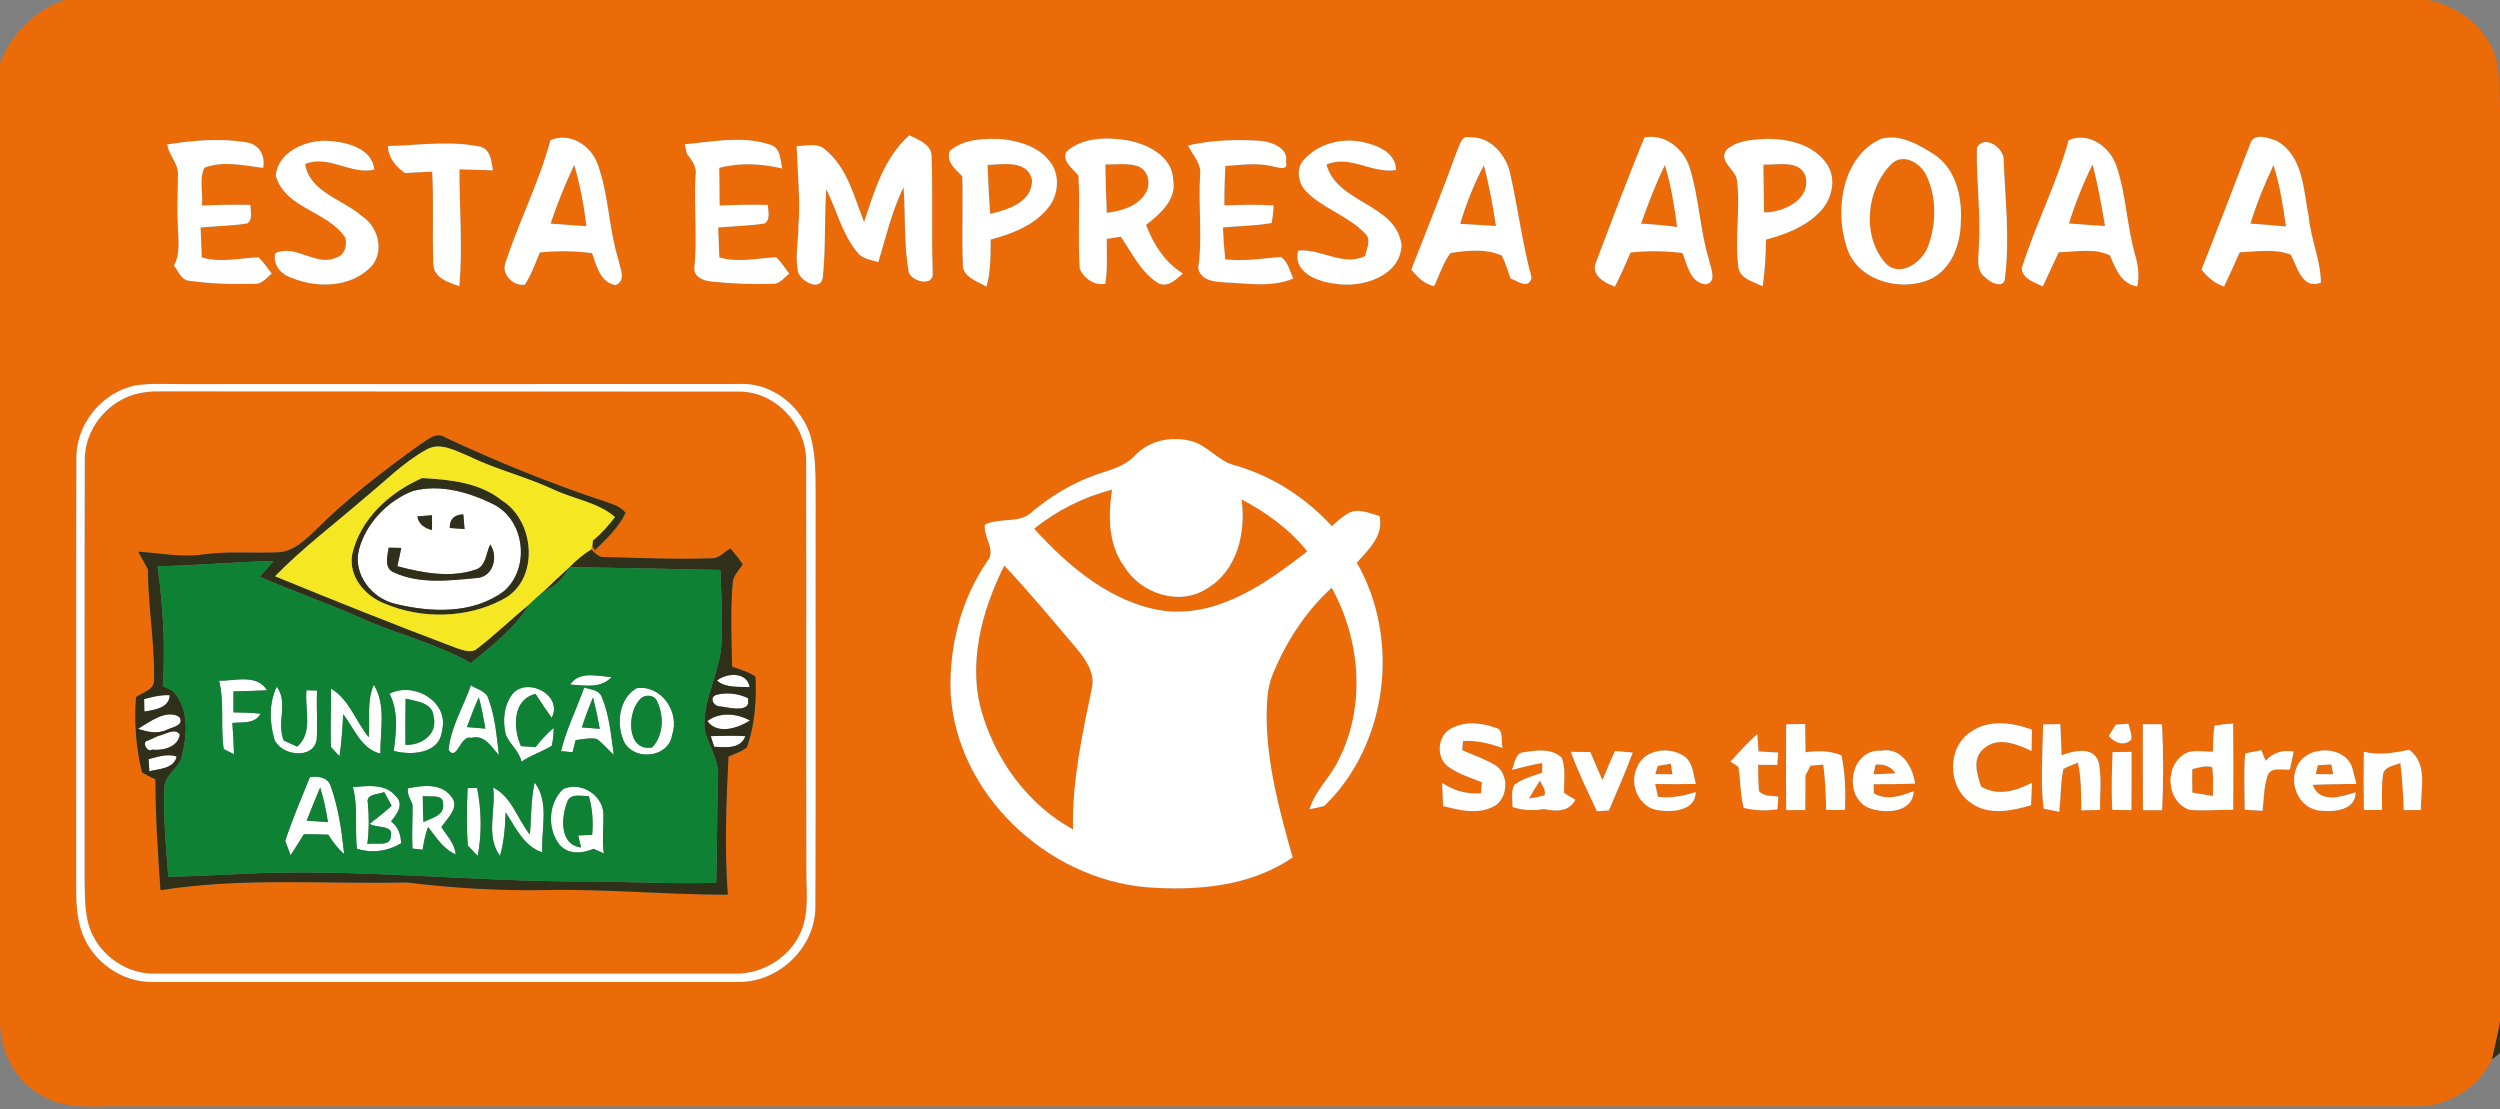 <?xml version="1.0" encoding="UTF-8" ?>
<!DOCTYPE svg PUBLIC "-//W3C//DTD SVG 1.1//EN" "http://www.w3.org/Graphics/SVG/1.1/DTD/svg11.dtd">
<svg width="541pt" height="240pt" viewBox="0 0 541 240" version="1.1" xmlns="http://www.w3.org/2000/svg">
<rect x="0" y="0" width="541" height="240" fill="#808080" stroke="none"/>
<g id="#eb6b09ff">
<path fill="#eb6b09" opacity="1.00" d=" M 12.19 0.00 L 525.71 0.00 C 531.28 1.32 536.56 4.78 539.09 10.03 C 541.30 14.14 540.63 18.93 541.00 23.41 L 541.00 220.96 C 540.61 223.77 539.82 226.49 539.27 229.26 C 536.26 235.35 529.84 239.52 522.99 239.40 C 357.34 239.39 191.68 239.39 26.03 239.39 C 20.18 239.32 13.80 240.23 8.63 236.83 C 2.91 233.61 -0.11 227.01 0.00 220.60 L 0.00 12.21 L 0.01 13.64 C 2.47 7.29 7.50 2.25 13.96 0.01 L 12.19 0.00 M 36.20 31.26 C 36.48 33.68 38.77 35.44 38.50 37.98 C 38.51 41.31 38.27 44.64 38.46 47.97 C 38.46 51.16 39.22 54.53 37.65 57.49 C 38.65 58.75 39.27 60.74 41.15 60.78 C 45.72 61.43 50.38 61.54 54.99 61.41 C 56.65 61.60 57.65 60.08 58.80 59.20 C 57.89 57.99 57.02 56.75 55.97 55.67 C 51.87 55.86 47.72 56.90 43.67 55.71 C 43.58 53.55 43.49 51.39 43.41 49.23 C 46.77 48.92 50.17 48.89 53.51 48.35 C 54.83 47.37 54.17 45.71 54.20 44.34 C 50.70 44.27 47.20 44.31 43.70 44.47 C 43.98 41.81 43.03 38.64 44.26 36.29 C 48.29 34.74 52.79 35.82 56.95 36.33 C 57.48 33.64 56.04 31.12 53.21 30.79 C 47.62 29.86 41.78 30.36 36.20 31.26 M 119.12 30.33 C 116.63 39.54 112.21 48.11 109.28 57.17 C 108.63 59.56 111.22 62.02 113.58 61.59 C 114.98 59.44 115.84 57.00 116.82 54.64 C 120.58 54.25 124.37 54.29 128.13 54.78 C 129.07 57.50 129.85 61.02 133.16 61.71 C 135.66 60.72 134.13 58.03 133.81 56.17 C 131.74 49.46 131.74 42.28 129.38 35.66 C 128.00 31.54 123.40 28.52 119.12 30.33 M 186.99 48.05 C 184.82 42.55 183.35 36.23 178.54 32.35 C 176.86 30.79 174.42 31.63 172.39 31.58 C 172.58 37.41 173.23 43.23 172.78 49.06 C 172.76 52.36 171.98 55.72 172.73 58.98 C 173.45 60.95 177.60 63.17 178.06 60.02 C 178.72 53.69 178.37 47.29 178.81 40.93 C 181.03 45.45 182.23 50.56 185.45 54.53 C 186.54 56.00 188.44 56.24 190.08 56.71 C 191.73 51.26 193.00 45.65 195.53 40.52 C 195.98 46.66 195.55 52.90 196.67 58.97 C 197.40 60.97 202.06 62.12 201.84 59.06 C 201.55 50.71 201.87 42.35 201.61 34.01 C 201.70 31.26 198.77 30.29 196.78 29.27 C 191.34 34.09 189.18 41.38 186.99 48.05 M 205.55 32.65 C 204.61 35.05 206.81 36.63 208.24 38.16 C 208.43 44.47 208.12 50.79 208.36 57.10 C 208.18 59.98 211.54 60.85 213.47 62.04 C 214.43 58.72 214.35 55.25 214.38 51.83 C 219.00 50.62 223.82 48.78 226.87 44.91 C 229.12 42.13 229.47 37.70 227.13 34.88 C 224.73 31.78 220.70 30.56 216.96 30.12 C 213.07 29.92 208.68 29.99 205.55 32.65 M 230.74 32.86 C 229.77 35.07 232.30 36.50 233.39 38.06 C 233.72 44.72 233.23 51.40 233.64 58.06 C 234.42 60.19 236.86 61.90 239.20 61.39 C 239.70 58.18 239.47 54.92 239.50 51.69 C 240.51 51.54 241.53 51.38 242.54 51.23 C 245.01 54.79 246.94 59.09 250.81 61.37 C 252.99 62.20 254.49 60.41 255.99 59.18 C 252.08 56.80 249.59 52.87 248.01 48.67 C 251.03 46.30 254.65 43.27 253.88 38.94 C 253.73 33.83 248.36 31.19 243.97 30.36 C 239.56 29.66 234.21 29.65 230.74 32.86 M 257.07 31.48 C 258.10 33.55 260.04 35.42 259.71 37.92 C 259.25 44.60 260.28 51.32 259.29 57.96 C 259.71 60.68 262.80 60.99 265.00 61.11 C 269.96 61.31 275.15 62.27 279.88 60.27 C 279.07 58.68 278.78 56.61 277.14 55.59 C 273.15 55.96 269.16 56.59 265.14 56.11 C 264.91 53.81 264.73 51.51 264.64 49.21 C 268.15 48.91 271.70 48.88 275.18 48.27 C 275.43 47.01 275.53 45.73 275.66 44.45 C 272.09 44.24 268.52 44.30 264.95 44.45 C 264.94 41.61 265.03 38.76 265.16 35.92 C 268.69 35.69 272.32 35.12 275.80 36.10 C 276.63 36.25 278.91 36.94 278.28 35.10 C 278.90 32.16 275.46 30.82 273.12 30.50 C 267.78 30.13 262.31 30.28 257.07 31.48 M 315.34 32.56 C 312.19 41.21 308.76 49.76 305.41 58.33 C 306.70 59.98 308.23 61.47 310.34 61.93 C 311.51 59.54 312.27 56.90 313.90 54.76 C 317.54 54.19 321.56 53.77 325.00 55.31 C 325.79 56.89 326.28 58.60 326.87 60.26 C 328.39 60.82 330.85 62.76 331.44 60.06 C 329.45 52.78 328.52 45.28 326.89 37.93 C 326.10 33.68 322.59 29.46 317.95 29.70 C 316.22 29.29 315.88 31.46 315.34 32.56 M 345.43 56.58 C 344.09 59.44 347.20 61.27 349.48 62.02 C 350.69 59.60 351.80 57.14 352.86 54.65 C 356.60 54.24 360.36 54.29 364.09 54.75 C 365.10 57.31 365.77 61.23 369.14 61.53 C 371.70 61.03 370.12 57.84 369.82 56.19 C 367.82 49.65 367.69 42.70 365.61 36.18 C 364.30 32.14 360.26 28.89 355.85 29.74 C 352.25 38.62 348.82 47.61 345.43 56.58 M 373.55 32.49 C 371.95 35.02 375.45 36.59 375.85 38.85 C 376.71 45.20 375.30 51.64 376.21 57.98 C 376.69 60.43 379.54 60.99 381.43 61.96 C 381.96 58.61 382.09 55.22 382.18 51.85 C 386.45 50.70 390.81 49.05 393.92 45.75 C 396.43 43.10 397.51 38.74 395.36 35.54 C 392.51 31.25 386.89 29.95 382.03 30.05 C 379.13 30.22 375.76 30.39 373.55 32.49 M 407.08 30.03 C 398.70 33.84 397.02 45.14 399.52 53.15 C 401.53 60.58 410.95 63.27 417.50 60.51 C 422.27 58.43 424.27 52.91 424.32 48.03 C 424.65 42.70 423.30 36.58 418.58 33.44 C 415.22 31.32 411.19 28.92 407.08 30.03 M 447.67 30.33 C 445.01 39.82 440.46 48.66 437.50 58.05 C 437.70 60.43 440.29 61.09 442.06 61.98 C 443.20 59.52 444.34 57.05 445.51 54.59 C 449.14 54.54 453.23 53.59 456.59 55.28 C 457.84 58.16 458.94 61.39 462.52 62.00 C 463.01 59.61 462.68 57.21 461.97 54.91 C 460.24 48.67 460.08 42.09 458.01 35.95 C 456.64 31.82 452.04 28.42 447.67 30.33 M 487.01 30.95 C 483.53 40.10 479.98 49.24 476.41 58.35 C 477.71 59.96 479.27 61.37 481.29 62.00 C 482.46 59.55 483.57 57.07 484.68 54.59 C 488.33 54.47 492.25 53.75 495.73 55.12 C 497.13 57.71 498.16 62.75 502.24 61.17 C 502.22 56.35 500.06 51.78 499.62 46.96 C 498.46 41.19 498.47 33.69 492.62 30.46 C 490.93 29.85 487.86 28.66 487.01 30.95 M 59.68 38.06 C 61.73 45.11 70.82 45.67 74.64 51.30 C 75.29 52.88 74.61 55.25 72.79 55.73 C 68.39 57.81 64.03 52.72 59.57 54.79 C 58.97 57.29 60.83 59.37 63.07 60.11 C 68.46 62.36 75.61 62.26 80.00 58.01 C 83.38 54.83 81.97 49.06 78.27 46.74 C 74.17 43.11 67.07 41.64 66.02 35.50 C 71.10 33.41 75.82 37.86 81.01 36.70 C 80.48 31.99 74.94 30.75 71.02 30.48 C 66.36 30.18 60.07 32.79 59.68 38.06 M 83.95 31.60 C 84.04 34.16 85.64 36.04 87.63 37.45 C 89.59 37.32 91.56 37.23 93.53 37.15 C 93.88 43.80 93.52 50.46 93.77 57.10 C 93.82 60.11 97.04 61.16 99.40 61.92 C 100.15 53.51 99.40 45.07 99.44 36.64 C 101.84 36.73 104.25 36.81 106.66 36.86 C 106.36 35.00 106.22 32.49 104.08 31.78 C 97.47 30.34 90.64 31.45 83.95 31.60 M 148.17 31.21 C 148.29 31.73 148.53 32.77 148.65 33.29 C 149.70 34.67 150.87 36.11 150.51 37.98 C 150.13 44.62 150.91 51.28 150.27 57.91 C 150.06 59.94 152.33 60.81 154.00 60.93 C 158.33 61.38 162.70 61.58 167.06 61.41 C 168.69 61.60 169.66 60.07 170.79 59.21 C 169.90 58.00 169.04 56.76 168.00 55.67 C 163.90 55.86 159.74 56.90 155.67 55.71 C 155.58 53.55 155.49 51.40 155.41 49.24 C 158.76 48.93 162.15 48.89 165.49 48.35 C 166.82 47.37 166.18 45.72 166.18 44.34 C 162.69 44.27 159.21 44.31 155.73 44.47 C 155.72 41.75 155.70 39.03 155.64 36.32 C 160.12 35.15 164.80 35.40 169.27 36.46 C 168.83 34.54 168.95 31.89 166.57 31.28 C 160.65 29.33 154.23 30.67 148.17 31.21 M 282.35 34.36 C 280.37 36.19 280.81 39.60 282.62 41.39 C 286.32 45.20 291.79 46.69 295.43 50.56 C 296.86 51.96 295.68 53.80 295.42 55.42 C 290.49 57.73 285.94 53.74 280.92 54.23 C 279.73 59.08 285.28 61.01 289.06 61.41 C 294.75 62.35 303.03 59.81 303.30 53.04 C 302.09 43.95 289.35 44.11 287.06 35.62 C 292.13 33.39 296.91 37.66 302.10 36.80 C 302.04 33.01 298.17 31.48 295.02 30.77 C 290.53 29.75 285.54 30.98 282.35 34.36 M 428.28 31.31 L 427.80 31.94 C 427.62 38.96 428.67 45.96 428.23 52.99 C 428.31 55.39 427.31 58.59 429.79 60.15 C 430.78 61.30 433.90 62.59 433.89 60.02 C 434.92 51.69 433.95 43.25 433.60 34.90 C 433.87 32.37 430.22 29.49 428.28 31.31 M 29.26 83.41 C 22.11 84.93 16.58 91.60 16.53 98.94 C 16.45 129.65 16.53 160.37 16.49 191.08 C 16.48 194.77 16.50 198.57 17.84 202.07 C 20.14 208.16 26.40 212.58 32.94 212.50 C 75.29 212.50 117.64 212.49 160.00 212.50 C 168.77 212.48 176.63 204.77 176.45 195.91 C 176.58 166.27 176.45 136.63 176.51 106.99 C 176.47 102.87 176.54 98.67 175.48 94.65 C 173.63 87.99 167.06 82.76 160.05 83.09 C 120.03 83.13 80.00 83.10 39.98 83.11 C 36.41 83.16 32.81 82.87 29.26 83.41 M 245.62 98.57 C 243.13 101.26 239.41 101.82 236.16 103.12 C 231.55 104.83 227.35 107.49 223.54 110.58 C 220.81 113.51 216.46 111.84 213.13 113.54 C 212.74 116.27 215.67 119.11 213.63 121.48 C 207.93 129.79 205.35 139.99 205.72 150.00 C 207.01 171.87 226.55 190.08 247.99 191.99 C 258.82 192.82 270.54 191.89 279.73 185.54 C 276.90 175.58 274.16 165.43 274.09 155.01 C 274.14 152.02 274.22 148.94 275.34 146.13 C 278.21 138.99 282.49 132.41 288.17 127.18 C 294.44 138.50 295.63 152.94 289.59 164.60 C 287.84 168.31 284.52 171.11 283.39 175.14 C 284.18 174.96 285.77 174.61 286.56 174.43 C 300.35 161.09 303.11 138.33 293.62 121.77 C 296.16 118.91 299.49 115.90 298.52 111.65 C 296.41 111.14 294.16 109.94 292.01 110.94 C 290.58 111.68 289.42 112.82 288.20 113.85 C 282.55 107.67 275.29 102.98 267.22 100.70 C 263.75 99.81 261.50 96.64 258.13 95.54 C 253.79 94.29 248.77 95.19 245.62 98.57 M 386.53 156.74 C 386.50 162.93 386.46 169.12 386.54 175.31 C 387.91 175.30 389.28 175.30 390.66 175.30 C 390.69 172.79 390.71 170.28 390.71 167.77 C 390.99 167.25 391.55 166.21 391.82 165.69 C 392.73 165.62 393.64 165.54 394.56 165.46 C 394.97 168.72 395.13 172.01 395.17 175.29 C 396.52 175.28 397.88 175.28 399.25 175.29 C 399.41 171.33 399.32 167.35 398.50 163.46 C 396.02 162.41 393.34 162.45 390.72 162.79 C 390.69 160.75 390.67 158.71 390.64 156.67 C 389.26 156.69 387.89 156.72 386.53 156.74 M 457.86 156.82 C 457.48 157.43 456.72 158.65 456.34 159.26 C 457.52 160.69 459.73 161.63 461.22 160.04 C 461.38 158.86 460.84 157.74 460.59 156.62 C 459.68 156.68 458.77 156.75 457.86 156.82 M 313.80 157.78 C 311.07 159.40 310.77 163.78 313.23 165.78 C 315.43 167.47 318.14 168.26 320.69 169.28 C 320.64 169.88 320.53 171.07 320.48 171.67 C 317.47 171.90 314.58 171.12 312.09 169.43 C 312.14 171.09 312.21 172.77 312.29 174.44 C 315.67 175.28 319.39 176.24 322.73 174.75 C 326.41 173.37 326.81 167.46 323.46 165.52 C 321.23 164.21 318.77 163.37 316.41 162.33 C 316.46 161.83 316.56 160.84 316.61 160.34 C 319.56 160.19 322.43 160.88 325.19 161.88 C 324.69 160.40 325.60 157.76 323.48 157.45 C 320.40 156.33 316.71 156.03 313.80 157.78 M 426.41 158.42 C 421.31 161.80 421.44 170.25 426.42 173.68 C 430.22 176.56 435.32 175.49 439.52 174.25 C 439.60 172.62 439.66 170.99 439.73 169.37 C 436.29 171.19 432.34 172.34 428.72 170.24 C 427.86 167.61 426.70 164.24 429.19 162.10 C 432.20 159.23 436.42 161.03 439.64 162.51 C 439.65 160.96 439.67 159.42 439.70 157.88 C 435.45 156.35 430.31 155.60 426.41 158.42 M 442.12 156.76 C 442.05 162.83 441.52 168.93 442.23 174.98 C 443.08 175.15 444.78 175.51 445.63 175.69 C 445.97 172.60 445.88 169.45 446.52 166.40 C 447.52 165.85 448.60 165.46 449.66 165.03 C 450.40 168.42 450.37 171.90 450.37 175.36 C 451.73 175.32 453.10 175.29 454.47 175.27 C 454.38 171.83 454.86 168.32 454.15 164.93 C 452.97 161.36 448.78 162.49 446.13 163.43 C 446.07 161.18 445.95 158.94 445.86 156.70 C 444.60 156.73 443.36 156.75 442.12 156.76 M 463.71 156.72 C 463.72 162.92 463.69 169.12 463.73 175.33 C 465.10 175.31 466.49 175.31 467.88 175.32 C 468.19 169.13 468.17 162.93 467.86 156.74 C 466.47 156.74 465.09 156.73 463.71 156.72 M 479.21 157.03 C 478.94 158.89 478.93 160.77 478.87 162.65 C 476.68 162.74 474.17 161.96 472.29 163.44 C 468.29 166.37 468.99 173.67 473.88 175.27 C 477.00 175.51 480.13 175.19 483.27 175.26 C 483.30 169.02 483.32 162.78 483.26 156.55 C 481.90 156.65 480.55 156.81 479.21 157.03 M 374.47 164.82 C 374.90 165.10 375.75 165.65 376.18 165.92 C 376.66 168.87 376.57 171.91 377.33 174.82 C 379.72 175.44 382.20 175.50 384.64 175.14 C 384.69 174.46 384.78 173.09 384.83 172.41 C 383.40 172.14 381.69 172.43 380.65 171.19 C 380.46 169.30 380.49 167.40 380.46 165.50 C 381.84 165.51 383.23 165.51 384.62 165.53 C 384.66 164.86 384.75 163.52 384.79 162.85 C 383.38 162.76 381.97 162.68 380.56 162.61 C 380.49 161.66 380.35 159.77 380.28 158.83 C 378.23 160.72 376.31 162.74 374.47 164.82 M 327.19 166.59 C 329.35 166.04 331.52 165.49 333.73 165.12 C 333.73 165.64 333.73 166.68 333.73 167.21 C 331.68 167.94 329.50 168.48 327.73 169.81 C 326.88 171.27 327.37 173.03 327.29 174.63 C 329.49 175.36 331.80 175.49 334.09 175.07 C 336.62 175.61 339.50 175.76 340.91 173.08 C 340.30 172.71 339.08 171.97 338.47 171.60 C 338.39 169.08 338.88 166.42 337.99 164.01 C 335.93 161.91 332.62 162.34 329.98 162.76 C 327.85 162.76 327.82 165.16 327.19 166.59 M 339.92 162.69 C 341.52 167.10 343.58 171.31 345.58 175.54 C 346.44 175.49 347.30 175.43 348.17 175.38 C 349.93 171.22 351.76 167.10 353.33 162.86 C 352.37 162.77 350.44 162.59 349.48 162.50 C 348.53 164.59 347.64 166.70 346.76 168.82 C 345.87 166.80 345.00 164.77 344.14 162.74 C 343.08 162.73 340.97 162.70 339.92 162.69 M 354.20 166.20 C 352.49 169.87 354.77 174.95 359.02 175.36 C 362.03 175.81 366.93 175.41 366.96 171.39 C 364.32 172.26 361.57 172.77 358.79 172.43 C 358.59 171.50 358.38 170.58 358.18 169.66 C 361.11 169.70 364.05 169.71 366.98 169.64 C 366.42 167.58 366.36 164.98 364.43 163.63 C 361.19 161.41 355.63 162.17 354.20 166.20 M 404.12 174.72 C 407.50 176.16 413.97 176.10 414.11 171.21 C 411.33 172.28 408.29 173.31 405.50 171.67 C 405.48 171.18 405.46 170.19 405.45 169.70 C 408.44 169.71 411.43 169.69 414.42 169.57 C 413.92 165.85 411.46 161.67 407.08 162.45 C 400.53 162.03 398.71 171.96 404.12 174.72 M 457.16 162.75 C 457.00 166.92 456.86 171.09 457.10 175.26 C 458.48 175.27 459.86 175.29 461.25 175.32 C 461.29 171.11 461.29 166.90 461.28 162.70 C 459.90 162.72 458.53 162.73 457.16 162.75 M 485.86 163.04 C 485.51 167.09 485.75 171.17 485.75 175.23 C 486.71 175.29 488.64 175.40 489.61 175.46 C 489.96 172.90 489.85 170.21 490.75 167.75 C 491.60 165.82 493.92 166.75 495.54 166.52 C 495.81 165.22 496.08 163.92 496.36 162.62 C 494.00 162.20 491.87 162.86 490.28 164.63 C 490.04 164.06 489.58 162.92 489.35 162.35 C 488.47 162.52 486.73 162.87 485.86 163.04 M 496.96 166.13 C 495.32 169.96 497.67 174.97 502.00 175.42 C 504.96 175.73 509.75 175.46 509.75 171.46 C 506.64 172.39 501.99 173.99 500.47 169.84 C 503.61 169.69 506.77 169.70 509.92 169.63 C 509.69 168.66 509.44 167.69 509.18 166.72 C 508.08 161.09 498.85 161.00 496.96 166.13 M 511.52 162.67 C 511.47 166.88 511.49 171.08 511.54 175.29 C 512.52 175.29 514.48 175.28 515.45 175.28 C 515.51 172.65 515.31 170.01 515.71 167.40 C 516.19 165.84 518.12 165.65 519.43 165.14 C 519.88 168.51 520.02 171.92 520.18 175.31 C 521.41 175.30 522.64 175.30 523.88 175.30 C 523.77 170.94 525.54 165.26 521.34 162.26 C 518.10 162.91 514.80 163.51 511.52 162.67 Z" />
<path fill="#eb6b09" opacity="1.00" d=" M 239.21 35.59 C 241.48 35.63 243.85 35.25 246.06 35.91 C 248.50 36.64 249.20 39.89 247.85 41.87 C 246.10 44.72 242.61 45.64 239.51 46.07 C 239.35 42.58 239.25 39.08 239.21 35.59 Z" />
<path fill="#eb6b09" opacity="1.00" d=" M 409.39 35.40 C 411.99 33.04 415.73 35.37 416.92 38.09 C 419.13 42.79 419.01 48.47 417.25 53.28 C 415.96 56.74 411.18 60.26 407.98 56.91 C 402.79 50.93 403.88 40.81 409.39 35.40 Z" />
<path fill="#eb6b09" opacity="1.00" d=" M 119.15 48.39 C 120.59 44.06 122.31 39.82 124.26 35.69 C 125.54 40.02 126.38 44.47 126.90 48.96 C 124.32 48.75 121.73 48.56 119.15 48.39 Z" />
<path fill="#eb6b09" opacity="1.00" d=" M 213.72 35.69 C 217.05 35.57 222.34 34.53 223.33 38.93 C 223.44 43.75 218.09 45.40 214.29 46.28 C 214.01 42.76 213.84 39.22 213.72 35.69 Z" />
<path fill="#eb6b09" opacity="1.00" d=" M 315.98 48.44 C 317.30 44.08 318.96 39.81 321.11 35.78 C 322.26 40.09 323.04 44.49 323.72 48.89 C 321.14 48.73 318.56 48.57 315.98 48.44 Z" />
<path fill="#eb6b09" opacity="1.00" d=" M 355.12 48.40 C 356.66 44.10 358.27 39.82 360.29 35.72 C 361.58 40.10 362.36 44.60 362.93 49.13 C 360.34 48.76 357.73 48.54 355.12 48.40 Z" />
<path fill="#eb6b09" opacity="1.00" d=" M 381.75 45.97 C 381.71 42.52 381.66 39.07 381.60 35.62 C 384.59 35.76 389.45 34.46 390.73 38.16 C 391.93 43.19 385.91 46.00 381.75 45.97 Z" />
<path fill="#eb6b09" opacity="1.00" d=" M 447.73 48.35 C 449.09 43.98 450.78 39.71 452.83 35.61 C 454.01 39.98 454.75 44.45 455.53 48.91 C 452.93 48.75 450.33 48.55 447.73 48.35 Z" />
<path fill="#eb6b09" opacity="1.00" d=" M 491.98 35.72 C 493.36 40.04 494.06 44.53 494.68 49.02 C 492.11 48.76 489.55 48.55 486.99 48.39 C 488.33 44.05 490.07 39.84 491.98 35.72 Z" />
<path fill="#eb6b09" opacity="1.00" d=" M 30.17 85.09 C 31.45 84.82 32.74 84.69 34.05 84.70 C 76.05 84.76 118.04 84.70 160.03 84.74 C 168.04 84.77 174.62 92.16 174.45 100.04 C 174.53 129.33 174.43 158.63 174.50 187.92 C 174.45 192.44 175.16 197.17 173.40 201.47 C 171.09 207.11 165.07 210.83 159.02 210.69 C 117.34 210.67 75.66 210.69 33.98 210.68 C 28.34 210.99 22.87 207.70 20.25 202.75 C 18.30 199.16 18.40 194.93 18.31 190.96 C 18.33 160.63 18.26 130.31 18.34 99.99 C 18.10 92.96 23.32 86.51 30.17 85.09 M 91.03 96.11 C 82.96 101.90 75.03 107.96 68.00 114.99 C 65.80 117.12 63.29 119.44 60.04 119.53 C 54.68 119.77 49.30 119.22 43.96 119.99 C 39.26 120.66 34.59 119.67 29.92 119.39 C 30.61 120.66 31.31 121.92 32.01 123.19 C 32.04 131.14 33.48 139.02 33.34 146.96 C 33.55 149.29 30.92 149.79 29.43 150.85 C 28.98 156.32 29.45 161.83 30.74 167.16 C 31.68 167.69 32.64 168.19 33.63 168.65 C 33.65 176.66 34.16 184.66 34.73 192.64 C 52.36 189.83 70.23 191.35 87.98 190.96 C 97.92 192.18 107.94 192.78 117.96 192.61 C 131.15 192.33 144.31 193.63 157.50 193.61 C 156.76 183.66 157.16 173.68 157.64 163.73 C 158.98 163.09 160.48 162.69 161.64 161.73 C 163.34 156.85 163.73 151.56 163.49 146.44 C 161.99 145.34 160.14 144.92 158.43 144.26 C 158.30 138.21 158.03 132.13 158.56 126.09 C 158.64 124.50 159.97 123.41 160.72 122.12 C 159.92 120.91 158.97 119.82 158.07 118.70 C 156.75 119.38 155.68 120.85 154.07 120.82 C 146.36 121.08 138.64 120.75 130.94 120.54 C 129.62 120.72 128.79 119.69 127.94 118.91 L 128.18 118.08 C 128.32 118.32 128.60 118.81 128.74 119.06 C 131.25 116.65 133.82 114.15 135.38 110.99 C 134.24 109.46 132.32 109.07 130.64 108.44 C 118.95 104.57 107.55 99.89 96.39 94.70 C 94.49 93.34 92.61 95.14 91.03 96.11 Z" />
<path fill="#eb6b09" opacity="1.00" d=" M 223.80 114.42 C 228.74 110.41 234.50 107.57 240.64 105.94 C 239.81 111.58 239.77 117.81 243.30 122.61 C 246.85 128.44 255.18 131.24 261.15 127.38 C 267.74 123.54 269.69 115.18 268.66 108.07 C 274.05 110.88 279.08 114.54 282.89 119.32 C 274.09 126.18 263.79 133.52 252.02 132.21 C 240.63 130.61 231.28 122.66 223.80 114.42 Z" />
<path fill="#eb6b09" opacity="1.00" d=" M 217.33 122.39 C 222.73 128.10 227.73 134.17 232.82 140.15 C 234.86 142.57 237.03 145.57 236.28 148.94 C 234.18 159.00 231.98 169.14 232.20 179.48 C 222.80 174.36 215.91 165.15 212.74 155.02 C 209.20 144.12 212.37 132.31 217.33 122.39 Z" />
<path fill="#eb6b09" opacity="1.00" d=" M 358.75 165.74 C 359.68 165.58 360.62 165.42 361.56 165.27 C 361.65 165.84 361.84 166.99 361.93 167.57 C 360.68 167.54 359.44 167.52 358.20 167.51 C 358.34 167.06 358.61 166.18 358.75 165.74 Z" />
<path fill="#eb6b09" opacity="1.00" d=" M 405.88 165.46 C 407.63 165.33 409.20 165.80 410.18 167.35 C 408.58 167.44 407.00 167.50 405.42 167.56 C 405.53 167.03 405.77 165.98 405.88 165.46 Z" />
<path fill="#eb6b09" opacity="1.00" d=" M 501.60 165.60 C 502.56 165.54 503.52 165.48 504.49 165.43 C 504.60 165.96 504.81 167.02 504.91 167.56 C 503.64 167.54 502.38 167.52 501.13 167.51 C 501.25 167.04 501.48 166.08 501.60 165.60 Z" />
<path fill="#eb6b09" opacity="1.00" d=" M 474.41 166.44 C 475.82 166.11 477.27 165.58 478.74 166.03 C 478.98 168.09 478.90 170.17 478.86 172.25 C 477.37 172.03 475.89 171.76 474.42 171.51 C 474.38 169.82 474.38 168.13 474.41 166.44 Z" />
<path fill="#eb6b09" opacity="1.00" d=" M 330.88 172.82 C 331.63 171.49 332.42 170.19 333.24 168.91 C 333.67 169.93 334.61 170.92 334.24 172.13 C 333.13 172.40 332.01 172.63 330.88 172.82 Z" />
</g>
<g id="#fefffeff">
<path fill="#fefffe" opacity="1.00" d=" M 36.20 31.26 C 41.78 30.36 47.62 29.86 53.21 30.79 C 56.04 31.12 57.48 33.64 56.95 36.33 C 52.79 35.82 48.29 34.74 44.26 36.29 C 43.03 38.64 43.98 41.81 43.70 44.47 C 47.20 44.31 50.70 44.27 54.20 44.34 C 54.17 45.71 54.83 47.37 53.51 48.35 C 50.17 48.89 46.77 48.92 43.41 49.23 C 43.49 51.39 43.58 53.55 43.67 55.71 C 47.72 56.90 51.87 55.86 55.97 55.67 C 57.02 56.75 57.89 57.99 58.80 59.20 C 57.65 60.08 56.65 61.60 54.99 61.41 C 50.38 61.54 45.72 61.43 41.15 60.78 C 39.27 60.74 38.65 58.75 37.65 57.49 C 39.22 54.53 38.46 51.16 38.46 47.97 C 38.27 44.64 38.51 41.31 38.50 37.98 C 38.77 35.44 36.48 33.68 36.20 31.26 Z" />
<path fill="#fefffe" opacity="1.00" d=" M 119.12 30.33 C 123.40 28.52 128.00 31.54 129.38 35.66 C 131.74 42.28 131.74 49.46 133.81 56.17 C 134.13 58.03 135.66 60.72 133.16 61.71 C 129.85 61.02 129.07 57.50 128.13 54.78 C 124.37 54.29 120.58 54.25 116.82 54.64 C 115.84 57.00 114.98 59.44 113.58 61.59 C 111.22 62.02 108.63 59.56 109.28 57.17 C 112.21 48.11 116.63 39.54 119.12 30.33 M 119.15 48.39 C 121.73 48.56 124.32 48.75 126.90 48.96 C 126.38 44.47 125.54 40.02 124.26 35.69 C 122.31 39.82 120.59 44.06 119.15 48.39 Z" />
<path fill="#fefffe" opacity="1.00" d=" M 186.99 48.05 C 189.18 41.38 191.34 34.09 196.78 29.27 C 198.77 30.29 201.70 31.26 201.61 34.01 C 201.87 42.35 201.55 50.71 201.84 59.06 C 202.06 62.12 197.40 60.97 196.67 58.97 C 195.55 52.90 195.98 46.66 195.53 40.52 C 193.00 45.65 191.73 51.26 190.08 56.71 C 188.44 56.24 186.54 56.00 185.45 54.53 C 182.23 50.56 181.03 45.45 178.81 40.93 C 178.37 47.29 178.72 53.69 178.06 60.02 C 177.60 63.17 173.45 60.95 172.73 58.98 C 171.98 55.72 172.76 52.36 172.78 49.06 C 173.23 43.23 172.58 37.41 172.39 31.58 C 174.42 31.63 176.86 30.79 178.54 32.35 C 183.35 36.23 184.82 42.55 186.99 48.05 Z" />
<path fill="#fefffe" opacity="1.00" d=" M 205.55 32.65 C 208.68 29.99 213.07 29.92 216.96 30.12 C 220.70 30.56 224.73 31.78 227.13 34.88 C 229.47 37.70 229.12 42.13 226.87 44.91 C 223.82 48.78 219.00 50.62 214.38 51.83 C 214.35 55.25 214.43 58.72 213.47 62.04 C 211.54 60.85 208.18 59.98 208.36 57.10 C 208.12 50.79 208.43 44.47 208.24 38.16 C 206.81 36.63 204.61 35.05 205.55 32.65 M 213.72 35.69 C 213.84 39.22 214.01 42.76 214.29 46.28 C 218.09 45.40 223.44 43.75 223.33 38.93 C 222.34 34.53 217.05 35.57 213.72 35.69 Z" />
<path fill="#fefffe" opacity="1.00" d=" M 230.74 32.86 C 234.21 29.65 239.56 29.66 243.97 30.36 C 248.36 31.19 253.73 33.83 253.88 38.94 C 254.65 43.27 251.03 46.30 248.01 48.67 C 249.59 52.87 252.08 56.80 255.99 59.18 C 254.49 60.41 252.99 62.20 250.81 61.37 C 246.94 59.09 245.01 54.79 242.54 51.23 C 241.53 51.38 240.51 51.54 239.50 51.69 C 239.47 54.92 239.70 58.18 239.20 61.39 C 236.86 61.90 234.42 60.19 233.64 58.06 C 233.23 51.40 233.72 44.72 233.39 38.06 C 232.30 36.50 229.77 35.07 230.74 32.86 M 239.21 35.59 C 239.25 39.08 239.35 42.58 239.51 46.07 C 242.61 45.64 246.10 44.72 247.85 41.87 C 249.20 39.89 248.50 36.64 246.06 35.91 C 243.85 35.25 241.48 35.63 239.21 35.59 Z" />
<path fill="#fefffe" opacity="1.00" d=" M 257.07 31.48 C 262.31 30.28 267.78 30.13 273.12 30.50 C 275.46 30.82 278.90 32.16 278.28 35.10 C 278.91 36.94 276.63 36.25 275.80 36.10 C 272.32 35.12 268.69 35.69 265.16 35.92 C 265.03 38.76 264.94 41.61 264.95 44.45 C 268.52 44.30 272.09 44.24 275.66 44.45 C 275.53 45.73 275.43 47.01 275.18 48.27 C 271.70 48.88 268.15 48.91 264.64 49.21 C 264.73 51.51 264.91 53.81 265.14 56.11 C 269.16 56.59 273.15 55.96 277.14 55.59 C 278.78 56.61 279.07 58.68 279.88 60.27 C 275.15 62.27 269.96 61.31 265.00 61.11 C 262.80 60.99 259.71 60.68 259.29 57.96 C 260.28 51.32 259.25 44.60 259.71 37.92 C 260.04 35.42 258.10 33.55 257.07 31.48 Z" />
<path fill="#fefffe" opacity="1.00" d=" M 315.34 32.56 C 315.88 31.46 316.22 29.29 317.95 29.70 C 322.59 29.46 326.10 33.68 326.89 37.93 C 328.52 45.28 329.45 52.78 331.44 60.06 C 330.85 62.76 328.39 60.82 326.87 60.26 C 326.28 58.60 325.79 56.89 325.00 55.31 C 321.56 53.77 317.54 54.19 313.90 54.76 C 312.27 56.90 311.51 59.54 310.34 61.93 C 308.23 61.47 306.70 59.98 305.41 58.33 C 308.76 49.76 312.19 41.21 315.34 32.56 M 315.98 48.44 C 318.56 48.57 321.14 48.73 323.72 48.89 C 323.04 44.49 322.26 40.09 321.11 35.78 C 318.96 39.81 317.30 44.08 315.98 48.44 Z" />
<path fill="#fefffe" opacity="1.00" d=" M 345.43 56.58 C 348.82 47.61 352.25 38.62 355.85 29.74 C 360.26 28.89 364.30 32.14 365.61 36.18 C 367.69 42.70 367.82 49.65 369.82 56.19 C 370.12 57.84 371.70 61.03 369.14 61.53 C 365.77 61.23 365.10 57.31 364.09 54.75 C 360.36 54.29 356.60 54.24 352.86 54.65 C 351.80 57.14 350.69 59.60 349.48 62.02 C 347.20 61.27 344.09 59.44 345.43 56.58 M 355.12 48.40 C 357.73 48.54 360.34 48.76 362.93 49.13 C 362.36 44.60 361.58 40.10 360.29 35.72 C 358.27 39.82 356.66 44.10 355.12 48.40 Z" />
<path fill="#fefffe" opacity="1.00" d=" M 373.55 32.49 C 375.76 30.39 379.13 30.22 382.03 30.05 C 386.89 29.95 392.51 31.25 395.36 35.54 C 397.51 38.74 396.43 43.10 393.92 45.75 C 390.81 49.05 386.45 50.70 382.18 51.85 C 382.09 55.22 381.96 58.61 381.43 61.96 C 379.54 60.99 376.69 60.43 376.21 57.98 C 375.30 51.64 376.71 45.20 375.85 38.85 C 375.45 36.59 371.95 35.02 373.55 32.49 M 381.75 45.97 C 385.91 46.00 391.93 43.19 390.73 38.16 C 389.45 34.46 384.59 35.76 381.60 35.62 C 381.66 39.07 381.71 42.52 381.75 45.97 Z" />
<path fill="#fefffe" opacity="1.00" d=" M 407.08 30.03 C 411.19 28.92 415.22 31.32 418.58 33.44 C 423.30 36.58 424.65 42.70 424.32 48.03 C 424.27 52.91 422.27 58.43 417.50 60.51 C 410.95 63.27 401.53 60.58 399.52 53.15 C 397.02 45.14 398.70 33.84 407.08 30.03 M 409.39 35.40 C 403.88 40.81 402.79 50.93 407.98 56.91 C 411.18 60.26 415.96 56.74 417.25 53.28 C 419.01 48.47 419.13 42.79 416.92 38.09 C 415.73 35.37 411.99 33.04 409.39 35.40 Z" />
<path fill="#fefffe" opacity="1.00" d=" M 447.67 30.33 C 452.04 28.42 456.64 31.82 458.01 35.95 C 460.08 42.09 460.24 48.67 461.97 54.91 C 462.68 57.21 463.01 59.61 462.52 62.00 C 458.94 61.39 457.84 58.16 456.59 55.28 C 453.23 53.59 449.14 54.54 445.51 54.59 C 444.34 57.05 443.20 59.52 442.06 61.98 C 440.29 61.09 437.70 60.43 437.50 58.05 C 440.46 48.66 445.01 39.82 447.67 30.33 M 447.73 48.35 C 450.33 48.55 452.93 48.75 455.53 48.91 C 454.75 44.45 454.01 39.98 452.83 35.61 C 450.78 39.71 449.09 43.98 447.73 48.35 Z" />
<path fill="#fefffe" opacity="1.00" d=" M 487.01 30.95 C 487.86 28.66 490.93 29.85 492.62 30.46 C 498.47 33.69 498.46 41.19 499.62 46.96 C 500.06 51.78 502.22 56.35 502.24 61.17 C 498.16 62.75 497.13 57.71 495.73 55.12 C 492.25 53.75 488.33 54.47 484.68 54.59 C 483.57 57.07 482.46 59.55 481.29 62.00 C 479.27 61.37 477.71 59.96 476.41 58.35 C 479.98 49.24 483.53 40.10 487.01 30.95 M 491.98 35.72 C 490.07 39.84 488.33 44.05 486.99 48.39 C 489.55 48.55 492.11 48.76 494.68 49.02 C 494.06 44.53 493.36 40.04 491.98 35.72 Z" />
<path fill="#fefffe" opacity="1.00" d=" M 59.68 38.06 C 60.07 32.79 66.36 30.18 71.02 30.48 C 74.94 30.75 80.48 31.99 81.01 36.70 C 75.82 37.86 71.10 33.41 66.02 35.50 C 67.07 41.64 74.17 43.11 78.27 46.74 C 81.97 49.06 83.38 54.83 80.00 58.01 C 75.61 62.26 68.46 62.36 63.07 60.11 C 60.83 59.37 58.97 57.29 59.57 54.79 C 64.03 52.72 68.39 57.81 72.79 55.73 C 74.61 55.25 75.29 52.88 74.64 51.30 C 70.82 45.67 61.73 45.11 59.68 38.06 Z" />
<path fill="#fefffe" opacity="1.00" d=" M 83.95 31.60 C 90.64 31.45 97.47 30.34 104.08 31.78 C 106.22 32.49 106.36 35.00 106.66 36.86 C 104.25 36.81 101.84 36.73 99.44 36.64 C 99.40 45.07 100.15 53.51 99.40 61.92 C 97.04 61.16 93.82 60.11 93.77 57.10 C 93.52 50.46 93.88 43.80 93.53 37.15 C 91.56 37.23 89.59 37.32 87.63 37.45 C 85.64 36.04 84.04 34.16 83.95 31.60 Z" />
<path fill="#fefffe" opacity="1.00" d=" M 148.17 31.21 C 154.23 30.67 160.65 29.33 166.57 31.28 C 168.95 31.89 168.83 34.54 169.27 36.46 C 164.80 35.40 160.12 35.15 155.64 36.32 C 155.70 39.03 155.72 41.75 155.73 44.47 C 159.21 44.31 162.69 44.27 166.18 44.34 C 166.18 45.72 166.82 47.37 165.49 48.35 C 162.15 48.89 158.76 48.93 155.41 49.24 C 155.49 51.40 155.58 53.55 155.67 55.71 C 159.74 56.90 163.90 55.86 168.00 55.67 C 169.04 56.76 169.90 58.00 170.79 59.21 C 169.66 60.07 168.69 61.60 167.06 61.41 C 162.70 61.58 158.33 61.38 154.00 60.93 C 152.33 60.81 150.06 59.94 150.27 57.91 C 150.91 51.28 150.13 44.62 150.51 37.98 C 150.87 36.11 149.70 34.67 148.65 33.29 C 148.53 32.77 148.29 31.73 148.17 31.21 Z" />
<path fill="#fefffe" opacity="1.00" d=" M 282.35 34.36 C 285.54 30.98 290.53 29.75 295.02 30.77 C 298.17 31.48 302.04 33.01 302.10 36.80 C 296.91 37.66 292.13 33.39 287.06 35.62 C 289.35 44.11 302.09 43.95 303.30 53.04 C 303.03 59.81 294.75 62.35 289.06 61.41 C 285.28 61.01 279.73 59.08 280.92 54.23 C 285.94 53.74 290.49 57.73 295.42 55.42 C 295.68 53.80 296.86 51.96 295.43 50.56 C 291.79 46.69 286.32 45.20 282.62 41.39 C 280.81 39.60 280.37 36.19 282.35 34.36 Z" />
<path fill="#fefffe" opacity="1.00" d=" M 428.28 31.31 C 430.22 29.49 433.87 32.37 433.60 34.90 C 433.95 43.25 434.92 51.69 433.89 60.02 C 433.90 62.59 430.78 61.30 429.79 60.15 C 427.31 58.59 428.31 55.39 428.23 52.99 C 428.67 45.96 427.62 38.96 427.80 31.94 L 428.28 31.31 Z" />
<path fill="#fefffe" opacity="1.00" d=" M 29.26 83.41 C 32.81 82.87 36.41 83.16 39.98 83.11 C 80.00 83.10 120.03 83.13 160.05 83.09 C 167.06 82.76 173.63 87.99 175.48 94.65 C 176.54 98.67 176.47 102.87 176.51 106.99 C 176.45 136.63 176.58 166.27 176.45 195.91 C 176.63 204.77 168.77 212.48 160.00 212.50 C 117.64 212.49 75.29 212.50 32.94 212.50 C 26.40 212.58 20.14 208.16 17.84 202.07 C 16.50 198.57 16.48 194.77 16.49 191.08 C 16.53 160.37 16.45 129.65 16.53 98.94 C 16.58 91.60 22.11 84.93 29.26 83.41 M 30.17 85.09 C 23.32 86.51 18.10 92.96 18.34 99.99 C 18.26 130.31 18.33 160.63 18.31 190.96 C 18.40 194.93 18.30 199.16 20.25 202.75 C 22.87 207.70 28.34 210.99 33.98 210.68 C 75.66 210.69 117.34 210.67 159.02 210.69 C 165.07 210.83 171.09 207.11 173.40 201.47 C 175.16 197.17 174.45 192.44 174.50 187.92 C 174.43 158.63 174.53 129.33 174.45 100.04 C 174.62 92.16 168.04 84.77 160.03 84.74 C 118.04 84.70 76.05 84.76 34.05 84.70 C 32.74 84.69 31.45 84.82 30.17 85.09 Z" />
<path fill="#fefffe" opacity="1.00" d=" M 245.62 98.57 C 248.77 95.19 253.79 94.29 258.13 95.54 C 261.50 96.64 263.75 99.81 267.22 100.70 C 275.29 102.98 282.55 107.67 288.20 113.85 C 289.42 112.82 290.58 111.68 292.01 110.94 C 294.16 109.94 296.41 111.14 298.52 111.65 C 299.49 115.90 296.16 118.91 293.62 121.77 C 303.11 138.33 300.35 161.09 286.56 174.43 C 285.77 174.61 284.18 174.96 283.39 175.14 C 284.52 171.11 287.84 168.31 289.59 164.60 C 295.63 152.94 294.44 138.50 288.17 127.18 C 282.49 132.41 278.21 138.99 275.34 146.13 C 274.22 148.94 274.14 152.02 274.09 155.01 C 274.16 165.43 276.90 175.58 279.73 185.54 C 270.54 191.89 258.82 192.82 247.99 191.99 C 226.55 190.08 207.01 171.87 205.72 150.00 C 205.35 139.99 207.93 129.79 213.63 121.48 C 215.67 119.11 212.74 116.27 213.13 113.54 C 216.46 111.84 220.81 113.51 223.54 110.58 C 227.35 107.49 231.55 104.83 236.16 103.12 C 239.41 101.82 243.13 101.26 245.62 98.57 M 223.80 114.42 C 231.28 122.66 240.63 130.61 252.02 132.21 C 263.79 133.52 274.09 126.18 282.89 119.32 C 279.08 114.54 274.05 110.88 268.66 108.07 C 269.69 115.18 267.74 123.54 261.15 127.38 C 255.18 131.24 246.85 128.44 243.30 122.61 C 239.77 117.81 239.81 111.58 240.64 105.94 C 234.50 107.57 228.74 110.41 223.80 114.42 M 217.33 122.39 C 212.37 132.31 209.20 144.12 212.74 155.02 C 215.91 165.15 222.80 174.36 232.20 179.48 C 231.98 169.14 234.18 159.00 236.28 148.94 C 237.03 145.57 234.86 142.57 232.82 140.15 C 227.73 134.17 222.73 128.10 217.33 122.39 Z" />
<path fill="#fefffe" opacity="1.00" d=" M 89.21 106.29 C 95.11 104.66 101.50 106.49 106.83 109.15 C 113.64 112.59 114.77 123.02 109.04 127.94 C 102.34 132.94 93.30 132.56 85.56 130.68 C 80.47 129.50 76.34 124.31 77.67 118.98 C 79.15 113.29 83.80 108.45 89.21 106.29 M 90.32 111.75 C 90.61 113.46 91.90 114.30 93.49 114.70 C 93.48 113.63 93.49 112.56 93.49 111.50 C 92.43 111.59 91.38 111.68 90.32 111.75 M 97.33 114.25 C 98.40 114.32 99.46 114.39 100.53 114.48 C 100.43 113.43 100.34 112.37 100.26 111.32 C 98.38 111.34 97.28 112.33 97.33 114.25 M 84.11 118.52 C 83.86 120.29 83.03 122.98 85.24 123.87 C 90.82 126.45 97.27 125.63 103.18 125.08 C 106.73 124.86 107.90 120.45 106.09 117.84 C 105.13 119.67 105.24 122.54 102.92 123.27 C 97.41 125.12 91.46 123.98 85.99 122.53 C 86.27 121.21 86.56 119.89 86.84 118.57 C 86.16 118.56 84.79 118.53 84.11 118.52 Z" />
<path fill="#fefffe" opacity="1.00" d=" M 123.40 148.14 C 125.31 145.12 129.40 146.33 132.34 146.52 C 130.03 149.08 126.46 148.31 123.40 148.14 Z" />
<path fill="#fefffe" opacity="1.00" d=" M 155.13 147.30 C 157.21 145.55 161.68 145.32 162.23 148.68 C 159.83 148.59 157.13 148.92 155.13 147.30 Z" />
<path fill="#fefffe" opacity="1.00" d=" M 47.41 147.30 C 50.89 147.38 55.57 145.75 57.79 149.39 C 55.37 149.51 52.94 149.54 50.52 149.62 C 50.52 151.13 50.52 152.64 50.52 154.15 C 52.48 154.17 54.44 154.24 56.40 154.43 C 55.17 156.73 52.43 156.22 50.28 156.45 C 50.45 158.70 50.59 160.96 50.64 163.22 C 50.08 162.94 48.97 162.38 48.41 162.11 C 47.67 157.20 48.61 152.17 47.41 147.30 Z" />
<path fill="#fefffe" opacity="1.00" d=" M 137.78 148.92 C 143.07 148.13 147.17 154.08 145.46 158.99 C 144.78 163.89 137.59 164.77 135.17 160.77 C 133.26 156.99 133.80 151.18 137.78 148.92 M 138.39 151.45 C 135.65 154.36 135.62 162.78 141.15 161.73 C 143.56 159.14 143.72 155.05 142.27 151.95 C 141.74 150.24 139.34 150.16 138.39 151.45 Z" />
<path fill="#fefffe" opacity="1.00" d=" M 66.32 149.37 C 66.89 149.38 68.04 149.41 68.61 149.42 C 68.45 152.94 68.75 156.46 68.54 159.97 C 67.97 164.55 60.42 163.57 59.30 159.73 C 58.30 156.12 58.23 152.03 59.88 148.59 C 62.49 152.11 59.76 156.42 61.42 160.25 C 62.14 160.58 63.59 161.24 64.31 161.57 C 67.86 158.49 65.88 153.43 66.32 149.37 Z" />
<path fill="#fefffe" opacity="1.00" d=" M 71.64 149.02 C 75.62 151.39 76.98 156.09 79.79 159.53 C 80.13 155.74 79.28 151.75 80.90 148.17 C 83.61 152.65 82.25 158.14 82.32 163.09 C 78.17 162.10 76.64 157.62 74.27 154.55 C 74.10 157.59 73.94 160.64 73.46 163.66 C 73.00 163.16 72.07 162.16 71.61 161.65 C 71.46 157.45 71.68 153.23 71.64 149.02 Z" />
<path fill="#fefffe" opacity="1.00" d=" M 84.28 150.12 C 89.53 147.41 97.26 151.81 95.66 158.12 C 95.13 163.15 89.06 163.51 85.20 162.50 C 85.74 158.40 86.28 153.93 84.28 150.12 M 87.78 151.19 C 87.75 154.51 87.69 157.84 87.75 161.17 C 91.10 161.36 94.80 158.89 93.83 155.13 C 93.69 152.01 90.08 151.79 87.78 151.19 Z" />
<path fill="#fefffe" opacity="1.00" d=" M 97.06 162.29 C 97.54 157.33 100.28 152.95 101.89 148.30 C 103.20 149.17 105.20 149.50 105.70 151.22 C 107.16 155.12 107.49 159.32 107.97 163.43 C 106.32 161.64 104.91 158.90 101.98 159.68 C 99.59 158.92 98.92 164.94 97.06 162.29 M 103.62 150.88 C 102.68 153.00 101.83 155.16 101.04 157.34 C 102.37 157.46 103.70 157.57 105.04 157.67 C 104.63 155.39 104.21 153.12 103.62 150.88 Z" />
<path fill="#fefffe" opacity="1.00" d=" M 111.03 150.02 C 114.36 146.49 121.87 150.51 119.39 155.34 C 118.17 153.65 117.00 151.92 115.89 150.16 C 110.85 151.41 111.02 157.61 112.73 161.46 C 113.52 161.51 115.11 161.62 115.90 161.67 C 117.08 160.18 118.32 158.72 119.82 157.54 C 119.83 158.84 119.69 160.13 119.40 161.39 C 117.29 162.69 114.89 163.42 112.84 164.83 C 112.37 162.51 110.30 161.07 109.44 158.96 C 108.72 155.96 109.02 152.48 111.03 150.02 Z" />
<path fill="#fefffe" opacity="1.00" d=" M 126.42 148.76 C 127.76 149.25 129.60 149.21 130.20 150.79 C 131.91 154.74 132.20 159.13 132.83 163.34 C 131.53 162.25 130.51 160.86 129.12 159.90 C 127.60 159.62 126.08 160.00 124.57 160.15 C 124.41 160.81 124.08 162.13 123.91 162.79 C 123.29 162.73 122.03 162.61 121.40 162.55 C 122.55 157.77 124.80 153.37 126.42 148.76 M 125.92 157.41 C 127.21 157.51 128.50 157.61 129.79 157.71 C 129.38 155.43 128.89 153.17 128.33 150.93 C 127.44 153.06 126.63 155.22 125.92 157.41 Z" />
<path fill="#fefffe" opacity="1.00" d=" M 31.19 151.28 C 33.00 150.79 34.85 150.33 36.74 150.44 C 36.61 153.25 33.38 153.63 31.23 153.98 C 31.22 153.30 31.20 151.95 31.19 151.28 Z" />
<path fill="#fefffe" opacity="1.00" d=" M 155.16 150.32 C 157.38 149.78 159.78 150.09 161.84 151.06 C 162.74 154.40 157.90 153.17 155.98 152.88 C 154.43 153.01 153.27 150.82 155.16 150.32 Z" />
<path fill="#fefffe" opacity="1.00" d=" M 29.87 157.71 C 32.43 156.21 36.01 153.38 38.81 155.15 C 39.99 157.04 37.19 157.35 36.01 157.98 C 34.00 158.86 31.85 158.41 29.87 157.71 Z" />
<path fill="#fefffe" opacity="1.00" d=" M 153.07 156.05 C 155.68 154.01 159.52 154.36 162.30 155.93 C 159.65 157.57 155.30 159.07 153.07 156.05 Z" />
<path fill="#fefffe" opacity="1.00" d=" M 386.53 156.74 C 387.89 156.72 389.26 156.69 390.64 156.67 C 390.67 158.71 390.69 160.75 390.72 162.79 C 393.34 162.45 396.02 162.41 398.50 163.46 C 399.32 167.35 399.41 171.33 399.25 175.29 C 397.88 175.28 396.52 175.28 395.17 175.29 C 395.13 172.01 394.97 168.72 394.56 165.46 C 393.64 165.54 392.73 165.62 391.82 165.69 C 391.55 166.21 390.99 167.25 390.71 167.77 C 390.71 170.28 390.69 172.79 390.66 175.30 C 389.28 175.30 387.91 175.30 386.54 175.31 C 386.46 169.12 386.50 162.93 386.53 156.74 Z" />
<path fill="#fefffe" opacity="1.00" d=" M 457.86 156.82 C 458.77 156.75 459.68 156.68 460.59 156.62 C 460.84 157.74 461.38 158.86 461.22 160.04 C 459.73 161.63 457.52 160.69 456.34 159.26 C 456.72 158.65 457.48 157.43 457.86 156.82 Z" />
<path fill="#fefffe" opacity="1.00" d=" M 313.80 157.78 C 316.71 156.03 320.40 156.33 323.48 157.45 C 325.60 157.76 324.69 160.40 325.19 161.88 C 322.43 160.88 319.56 160.19 316.61 160.34 C 316.56 160.84 316.46 161.83 316.41 162.33 C 318.77 163.37 321.23 164.21 323.46 165.52 C 326.81 167.46 326.41 173.37 322.73 174.75 C 319.39 176.24 315.67 175.28 312.29 174.44 C 312.21 172.77 312.14 171.09 312.09 169.43 C 314.58 171.12 317.47 171.90 320.48 171.67 C 320.53 171.07 320.64 169.88 320.69 169.28 C 318.14 168.26 315.43 167.47 313.23 165.78 C 310.77 163.78 311.07 159.40 313.80 157.78 Z" />
<path fill="#fefffe" opacity="1.00" d=" M 426.41 158.42 C 430.31 155.60 435.45 156.35 439.70 157.88 C 439.67 159.42 439.65 160.96 439.64 162.51 C 436.42 161.03 432.20 159.23 429.19 162.10 C 426.70 164.24 427.86 167.61 428.72 170.24 C 432.34 172.34 436.29 171.19 439.73 169.37 C 439.66 170.99 439.60 172.62 439.52 174.25 C 435.32 175.49 430.22 176.56 426.42 173.68 C 421.44 170.25 421.31 161.80 426.41 158.42 Z" />
<path fill="#fefffe" opacity="1.00" d=" M 442.12 156.76 C 443.36 156.75 444.60 156.73 445.86 156.70 C 445.95 158.94 446.07 161.18 446.13 163.43 C 448.78 162.49 452.97 161.36 454.15 164.93 C 454.86 168.32 454.38 171.83 454.47 175.27 C 453.10 175.29 451.73 175.32 450.37 175.36 C 450.37 171.90 450.40 168.42 449.66 165.03 C 448.60 165.46 447.52 165.85 446.52 166.40 C 445.88 169.45 445.97 172.60 445.63 175.69 C 444.78 175.51 443.08 175.15 442.23 174.98 C 441.52 168.93 442.05 162.83 442.12 156.76 Z" />
<path fill="#fefffe" opacity="1.00" d=" M 463.71 156.72 C 465.09 156.73 466.47 156.74 467.86 156.74 C 468.17 162.93 468.19 169.13 467.88 175.32 C 466.49 175.31 465.10 175.31 463.73 175.33 C 463.69 169.12 463.72 162.92 463.71 156.72 Z" />
<path fill="#fefffe" opacity="1.00" d=" M 479.21 157.03 C 480.55 156.81 481.90 156.65 483.26 156.55 C 483.32 162.78 483.30 169.02 483.27 175.26 C 480.13 175.19 477.00 175.51 473.88 175.27 C 468.99 173.67 468.29 166.37 472.29 163.44 C 474.17 161.96 476.68 162.74 478.87 162.65 C 478.93 160.77 478.94 158.89 479.21 157.03 M 474.41 166.44 C 474.38 168.13 474.38 169.82 474.42 171.51 C 475.89 171.76 477.37 172.03 478.86 172.25 C 478.90 170.17 478.98 168.09 478.74 166.03 C 477.27 165.58 475.82 166.11 474.41 166.44 Z" />
<path fill="#fefffe" opacity="1.00" d=" M 34.23 159.25 C 35.67 159.03 37.87 157.34 38.92 158.98 C 38.50 161.70 35.26 162.47 32.93 162.23 C 31.77 162.95 30.58 160.40 32.01 160.27 C 32.57 160.02 33.68 159.51 34.23 159.25 Z" />
<path fill="#fefffe" opacity="1.00" d=" M 153.79 159.30 C 156.29 159.22 158.81 159.14 161.31 159.31 C 160.17 162.18 157.08 161.71 154.55 161.60 C 154.36 161.03 153.98 159.87 153.79 159.30 Z" />
<path fill="#fefffe" opacity="1.00" d=" M 374.47 164.82 C 376.31 162.74 378.23 160.72 380.28 158.83 C 380.35 159.77 380.49 161.66 380.56 162.61 C 381.97 162.68 383.38 162.76 384.79 162.85 C 384.75 163.52 384.66 164.86 384.62 165.53 C 383.23 165.51 381.84 165.51 380.46 165.50 C 380.49 167.40 380.46 169.30 380.65 171.19 C 381.69 172.43 383.40 172.14 384.83 172.41 C 384.78 173.09 384.69 174.46 384.64 175.14 C 382.20 175.50 379.72 175.44 377.33 174.82 C 376.57 171.91 376.66 168.87 376.18 165.92 C 375.75 165.65 374.90 165.10 374.47 164.82 Z" />
<path fill="#fefffe" opacity="1.00" d=" M 327.19 166.59 C 327.82 165.16 327.85 162.76 329.98 162.76 C 332.62 162.34 335.93 161.91 337.99 164.01 C 338.88 166.42 338.39 169.08 338.47 171.60 C 339.08 171.97 340.30 172.71 340.91 173.08 C 339.50 175.76 336.62 175.61 334.09 175.07 C 331.80 175.49 329.49 175.36 327.29 174.63 C 327.37 173.03 326.88 171.27 327.73 169.81 C 329.50 168.48 331.68 167.94 333.73 167.21 C 333.73 166.68 333.73 165.64 333.73 165.12 C 331.52 165.49 329.35 166.04 327.19 166.59 M 330.88 172.82 C 332.01 172.63 333.13 172.40 334.24 172.13 C 334.61 170.92 333.67 169.93 333.24 168.91 C 332.42 170.19 331.63 171.49 330.88 172.82 Z" />
<path fill="#fefffe" opacity="1.00" d=" M 339.92 162.69 C 340.97 162.70 343.08 162.73 344.14 162.74 C 345.00 164.77 345.87 166.80 346.76 168.82 C 347.64 166.70 348.53 164.59 349.48 162.50 C 350.44 162.59 352.37 162.77 353.33 162.86 C 351.76 167.10 349.93 171.22 348.17 175.38 C 347.30 175.43 346.44 175.49 345.58 175.54 C 343.58 171.31 341.52 167.10 339.92 162.69 Z" />
<path fill="#fefffe" opacity="1.00" d=" M 354.20 166.20 C 355.63 162.17 361.19 161.41 364.43 163.63 C 366.36 164.98 366.42 167.58 366.98 169.64 C 364.05 169.71 361.11 169.70 358.18 169.66 C 358.38 170.58 358.59 171.50 358.79 172.43 C 361.57 172.77 364.32 172.26 366.96 171.39 C 366.93 175.41 362.03 175.81 359.02 175.36 C 354.77 174.95 352.49 169.87 354.20 166.20 M 358.75 165.74 C 358.61 166.18 358.34 167.06 358.20 167.51 C 359.44 167.52 360.68 167.54 361.93 167.57 C 361.84 166.99 361.65 165.84 361.56 165.27 C 360.62 165.42 359.68 165.58 358.75 165.74 Z" />
<path fill="#fefffe" opacity="1.00" d=" M 404.12 174.72 C 398.71 171.96 400.53 162.03 407.08 162.45 C 411.46 161.67 413.92 165.85 414.42 169.57 C 411.43 169.69 408.44 169.71 405.45 169.70 C 405.46 170.19 405.48 171.18 405.50 171.67 C 408.29 173.31 411.33 172.28 414.11 171.21 C 413.97 176.10 407.50 176.16 404.12 174.72 M 405.88 165.46 C 405.77 165.98 405.53 167.03 405.42 167.56 C 407.00 167.50 408.58 167.44 410.18 167.35 C 409.20 165.80 407.63 165.33 405.88 165.46 Z" />
<path fill="#fefffe" opacity="1.00" d=" M 457.16 162.75 C 458.53 162.73 459.90 162.72 461.28 162.70 C 461.29 166.90 461.29 171.11 461.25 175.32 C 459.86 175.29 458.48 175.27 457.10 175.26 C 456.86 171.09 457.00 166.92 457.16 162.75 Z" />
<path fill="#fefffe" opacity="1.00" d=" M 485.86 163.04 C 486.73 162.87 488.47 162.52 489.35 162.35 C 489.58 162.92 490.04 164.06 490.28 164.63 C 491.87 162.86 494.00 162.20 496.36 162.62 C 496.08 163.92 495.81 165.22 495.54 166.52 C 493.92 166.75 491.60 165.82 490.75 167.75 C 489.85 170.21 489.96 172.90 489.61 175.46 C 488.64 175.40 486.71 175.29 485.75 175.23 C 485.75 171.17 485.51 167.09 485.86 163.04 Z" />
<path fill="#fefffe" opacity="1.00" d=" M 496.96 166.13 C 498.85 161.00 508.08 161.09 509.18 166.72 C 509.44 167.69 509.69 168.66 509.92 169.63 C 506.77 169.70 503.61 169.69 500.47 169.84 C 501.99 173.99 506.64 172.39 509.75 171.46 C 509.75 175.46 504.96 175.73 502.00 175.42 C 497.67 174.97 495.32 169.96 496.96 166.13 M 501.60 165.60 C 501.48 166.08 501.25 167.04 501.13 167.51 C 502.38 167.52 503.64 167.54 504.91 167.56 C 504.81 167.02 504.60 165.96 504.49 165.43 C 503.52 165.48 502.56 165.54 501.60 165.60 Z" />
<path fill="#fefffe" opacity="1.00" d=" M 511.52 162.67 C 514.80 163.51 518.10 162.91 521.34 162.26 C 525.54 165.26 523.77 170.94 523.88 175.30 C 522.64 175.30 521.41 175.30 520.18 175.31 C 520.02 171.92 519.88 168.51 519.43 165.14 C 518.12 165.65 516.19 165.84 515.71 167.40 C 515.31 170.01 515.51 172.65 515.45 175.28 C 514.48 175.28 512.52 175.29 511.54 175.29 C 511.49 171.08 511.47 166.88 511.52 162.67 Z" />
<path fill="#fefffe" opacity="1.00" d=" M 32.17 164.27 C 34.15 163.78 36.20 163.02 38.24 163.71 C 37.63 166.40 34.44 166.35 32.31 166.90 C 32.27 166.24 32.21 164.92 32.17 164.27 Z" />
<path fill="#fefffe" opacity="1.00" d=" M 61.71 181.98 C 63.27 177.30 65.21 172.75 67.05 168.18 C 68.76 167.89 70.95 168.17 71.56 170.08 C 73.24 174.79 73.96 179.84 74.48 184.80 C 73.07 183.64 72.02 182.15 71.04 180.63 C 69.28 180.57 67.53 180.54 65.77 180.52 C 64.82 182.05 63.87 183.57 62.89 185.08 C 62.59 184.31 62.00 182.76 61.71 181.98 M 69.28 170.42 C 68.27 172.79 67.33 175.19 66.37 177.59 C 67.90 177.69 69.43 177.80 70.97 177.91 C 70.56 175.38 70.06 172.87 69.28 170.42 Z" />
<path fill="#fefffe" opacity="1.00" d=" M 76.36 170.32 C 79.53 170.08 83.45 169.50 85.68 172.33 C 87.52 174.03 85.84 176.27 84.63 177.75 C 86.18 178.91 86.75 180.63 86.80 182.50 C 83.87 184.23 80.49 184.70 77.23 183.66 C 76.76 179.22 77.51 174.69 76.36 170.32 M 79.62 173.92 C 79.89 176.83 79.87 179.75 79.51 182.66 C 81.14 182.22 84.53 183.39 84.57 180.96 C 85.32 178.41 81.17 179.26 80.01 178.26 C 81.59 176.96 83.30 175.79 84.74 174.33 C 84.34 173.60 83.54 172.14 83.14 171.41 C 81.88 171.97 79.05 171.73 79.62 173.92 Z" />
<path fill="#fefffe" opacity="1.00" d=" M 88.28 170.60 C 91.38 169.93 95.53 169.44 97.65 172.37 C 99.62 174.69 96.75 177.10 95.52 178.98 C 96.70 180.86 98.44 182.56 98.61 184.90 C 95.90 183.74 94.38 181.17 92.64 178.96 C 92.04 180.55 91.71 182.21 91.46 183.88 C 90.91 183.82 89.80 183.69 89.25 183.63 C 89.09 180.46 89.31 177.30 89.27 174.13 C 88.82 173.00 88.06 171.88 88.28 170.60 M 91.50 172.23 C 91.51 174.12 91.54 176.01 91.63 177.90 C 93.30 177.03 96.23 176.49 95.88 174.01 C 96.02 171.65 92.94 172.62 91.50 172.23 Z" />
<path fill="#fefffe" opacity="1.00" d=" M 121.86 170.76 C 125.51 169.04 130.29 171.88 130.56 175.90 C 130.70 178.82 130.24 181.76 130.67 184.68 C 129.93 184.34 129.19 184.01 128.45 183.68 C 126.07 184.72 122.98 185.01 121.11 182.83 C 118.36 179.40 118.63 173.79 121.86 170.76 M 122.69 173.69 C 121.44 177.05 121.07 182.79 125.74 183.38 C 125.58 182.74 125.26 181.44 125.11 180.79 C 125.87 180.76 127.38 180.70 128.14 180.67 C 128.40 177.84 128.20 175.01 127.43 172.28 C 125.79 172.33 123.31 171.54 122.69 173.69 Z" />
<path fill="#fefffe" opacity="1.00" d=" M 101.19 170.55 C 101.70 170.54 102.73 170.52 103.25 170.51 C 104.19 175.34 104.32 180.38 103.37 185.23 C 102.84 184.67 101.77 183.55 101.24 182.99 C 100.93 178.85 101.01 174.69 101.19 170.55 Z" />
<path fill="#fefffe" opacity="1.00" d=" M 106.71 170.41 C 110.80 172.46 111.95 177.25 114.68 180.60 C 114.98 176.84 114.87 173.03 115.70 169.33 C 118.98 173.65 117.06 179.45 117.36 184.46 C 113.34 183.15 111.59 179.04 109.42 175.79 C 109.31 178.96 109.10 182.16 108.20 185.22 C 105.04 180.97 107.35 175.30 106.71 170.41 Z" />
</g>
<g id="#302f19ff">
<path fill="#302f19" opacity="1.00" d=" M 91.03 96.11 C 92.61 95.14 94.49 93.34 96.39 94.70 C 107.55 99.89 118.95 104.57 130.64 108.44 C 132.32 109.07 134.24 109.46 135.38 110.99 C 133.82 114.15 131.25 116.65 128.74 119.06 C 128.60 118.81 128.32 118.32 128.18 118.08 C 128.21 117.80 128.27 117.24 128.30 116.96 C 130.12 115.50 131.65 113.73 133.08 111.89 C 129.31 108.66 124.25 108.04 119.88 105.98 C 113.83 103.15 107.27 101.60 101.27 98.64 C 98.47 97.54 95.23 95.58 92.27 97.31 C 87.26 100.08 83.21 104.25 78.80 107.85 C 72.35 113.44 65.49 118.58 59.53 124.70 C 72.57 130.04 85.66 135.30 98.86 140.26 C 100.29 140.68 102.01 141.47 103.32 140.31 C 107.22 137.31 110.76 133.85 114.58 130.75 C 111.41 135.95 106.56 139.69 101.92 143.48 C 94.39 139.26 85.91 137.24 78.06 133.73 C 70.87 130.51 63.40 127.98 56.20 124.79 C 57.21 123.67 58.21 122.54 59.21 121.41 C 50.83 121.60 42.48 122.37 34.11 122.55 C 35.27 131.15 35.81 139.79 35.23 148.46 C 35.79 148.74 36.90 149.28 37.46 149.56 C 41.12 153.64 40.47 159.38 39.20 164.29 C 38.14 166.62 35.32 168.11 35.57 170.96 C 35.30 177.22 35.99 183.48 36.41 189.73 C 41.93 189.62 47.45 189.35 52.97 189.07 C 77.64 187.92 102.24 190.81 126.90 190.75 C 136.27 190.78 145.63 191.32 154.99 191.04 C 155.20 183.35 155.14 175.66 155.39 167.98 C 155.61 164.23 153.11 161.14 152.44 157.59 C 152.07 151.15 155.91 145.41 156.13 139.03 C 156.40 133.80 156.08 128.57 155.88 123.34 C 145.00 123.09 134.12 122.91 123.24 122.73 C 124.65 121.28 126.19 119.94 127.94 118.91 C 128.79 119.69 129.62 120.72 130.94 120.54 C 138.64 120.75 146.36 121.08 154.07 120.82 C 155.68 120.85 156.75 119.38 158.07 118.70 C 158.97 119.82 159.92 120.91 160.72 122.12 C 159.97 123.41 158.64 124.50 158.56 126.09 C 158.03 132.13 158.30 138.21 158.43 144.26 C 160.14 144.92 161.99 145.34 163.49 146.44 C 163.73 151.56 163.34 156.85 161.64 161.73 C 160.48 162.69 158.98 163.09 157.64 163.73 C 157.16 173.68 156.76 183.66 157.50 193.61 C 144.31 193.63 131.15 192.33 117.96 192.61 C 107.94 192.78 97.92 192.18 87.98 190.96 C 70.23 191.35 52.36 189.83 34.73 192.64 C 34.16 184.66 33.65 176.66 33.63 168.65 C 32.64 168.19 31.68 167.69 30.74 167.16 C 29.45 161.83 28.98 156.32 29.43 150.85 C 30.92 149.79 33.55 149.29 33.34 146.96 C 33.48 139.02 32.04 131.14 32.01 123.19 C 31.31 121.92 30.61 120.66 29.92 119.39 C 34.59 119.67 39.26 120.66 43.96 119.99 C 49.30 119.22 54.68 119.77 60.04 119.53 C 63.29 119.44 65.80 117.12 68.00 114.99 C 75.03 107.96 82.96 101.90 91.03 96.11 M 155.13 147.30 C 157.13 148.92 159.83 148.59 162.23 148.68 C 161.68 145.32 157.21 145.55 155.13 147.30 M 31.19 151.28 C 31.20 151.95 31.22 153.30 31.23 153.98 C 33.38 153.63 36.61 153.25 36.74 150.44 C 34.85 150.33 33.00 150.79 31.19 151.28 M 155.16 150.32 C 153.27 150.82 154.43 153.01 155.98 152.88 C 157.90 153.17 162.74 154.40 161.84 151.06 C 159.78 150.09 157.38 149.78 155.16 150.32 M 29.87 157.71 C 31.85 158.41 34.00 158.86 36.01 157.98 C 37.19 157.35 39.99 157.04 38.81 155.15 C 36.01 153.38 32.43 156.21 29.87 157.71 M 153.07 156.05 C 155.30 159.07 159.65 157.57 162.30 155.93 C 159.52 154.36 155.68 154.01 153.07 156.05 M 34.23 159.25 C 33.68 159.51 32.57 160.02 32.01 160.27 C 30.58 160.40 31.77 162.95 32.93 162.23 C 35.26 162.47 38.50 161.70 38.92 158.98 C 37.87 157.34 35.67 159.03 34.23 159.25 M 153.79 159.30 C 153.98 159.87 154.36 161.03 154.55 161.60 C 157.08 161.71 160.17 162.18 161.31 159.31 C 158.81 159.14 156.29 159.22 153.79 159.30 M 32.17 164.27 C 32.21 164.92 32.27 166.24 32.31 166.90 C 34.44 166.35 37.63 166.40 38.24 163.71 C 36.20 163.02 34.15 163.78 32.17 164.27 Z" />
<path fill="#302f19" opacity="1.00" d=" M 91.35 103.45 C 97.25 103.76 103.80 104.39 108.62 108.30 C 115.84 112.76 116.84 125.64 108.76 129.74 C 100.99 133.86 91.18 134.04 83.14 130.57 C 78.92 128.95 75.34 124.65 76.22 119.92 C 77.96 112.25 84.37 106.50 91.35 103.45 M 89.21 106.29 C 83.80 108.45 79.15 113.29 77.67 118.98 C 76.34 124.31 80.47 129.50 85.56 130.68 C 93.30 132.56 102.34 132.94 109.04 127.94 C 114.77 123.02 113.64 112.59 106.83 109.15 C 101.50 106.49 95.11 104.66 89.21 106.29 Z" />
<path fill="#302f19" opacity="1.00" d=" M 90.32 111.75 C 91.38 111.68 92.43 111.59 93.49 111.50 C 93.49 112.56 93.48 113.63 93.49 114.70 C 91.90 114.30 90.61 113.46 90.32 111.75 Z" />
<path fill="#302f19" opacity="1.00" d=" M 97.33 114.25 C 97.28 112.33 98.38 111.34 100.26 111.32 C 100.34 112.37 100.43 113.43 100.53 114.48 C 99.46 114.39 98.40 114.32 97.33 114.25 Z" />
<path fill="#302f19" opacity="1.00" d=" M 84.11 118.52 C 84.79 118.53 86.16 118.56 86.84 118.57 C 86.56 119.89 86.27 121.21 85.99 122.53 C 91.46 123.98 97.41 125.12 102.92 123.27 C 105.24 122.54 105.13 119.67 106.09 117.84 C 107.90 120.45 106.73 124.86 103.18 125.08 C 97.27 125.63 90.82 126.45 85.24 123.87 C 83.03 122.98 83.86 120.29 84.11 118.52 Z" />
<path fill="#302f19" opacity="1.00" d=" M 117.45 128.14 C 119.33 126.33 121.24 124.55 123.17 122.79 C 121.94 125.23 119.94 127.06 117.45 128.14 Z" />
<path fill="#302f19" opacity="1.00" d=" M 539.27 229.26 C 539.82 226.49 540.61 223.77 541.00 220.96 L 541.00 227.87 C 540.57 228.21 539.70 228.91 539.27 229.26 Z" />
</g>
<g id="#f5e721ff">
<path fill="#f5e721" opacity="1.00" d=" M 92.27 97.31 C 95.23 95.58 98.47 97.54 101.27 98.64 C 107.27 101.60 113.83 103.15 119.88 105.98 C 124.25 108.04 129.31 108.66 133.08 111.89 C 131.65 113.73 130.12 115.50 128.30 116.96 C 128.27 117.24 128.21 117.80 128.18 118.08 L 127.94 118.91 C 126.19 119.94 124.65 121.28 123.24 122.73 L 123.17 122.79 C 121.24 124.55 119.33 126.33 117.45 128.14 C 116.47 128.99 115.52 129.86 114.58 130.75 C 110.76 133.85 107.22 137.31 103.32 140.31 C 102.01 141.47 100.29 140.68 98.86 140.26 C 85.66 135.30 72.57 130.04 59.53 124.70 C 65.49 118.58 72.35 113.44 78.80 107.85 C 83.21 104.25 87.26 100.08 92.27 97.31 M 91.35 103.45 C 84.37 106.50 77.96 112.25 76.22 119.92 C 75.34 124.65 78.92 128.95 83.14 130.57 C 91.18 134.04 100.99 133.86 108.76 129.74 C 116.84 125.64 115.84 112.76 108.62 108.30 C 103.80 104.39 97.25 103.76 91.35 103.45 Z" />
</g>
<g id="#0e8134ff">
<path fill="#0e8134" opacity="1.00" d=" M 34.11 122.55 C 42.48 122.37 50.83 121.60 59.21 121.41 C 58.21 122.54 57.21 123.67 56.20 124.79 C 63.40 127.98 70.87 130.51 78.06 133.73 C 85.91 137.24 94.39 139.26 101.92 143.48 C 106.56 139.69 111.41 135.95 114.58 130.75 C 115.52 129.86 116.47 128.99 117.45 128.14 C 119.94 127.06 121.94 125.23 123.17 122.79 L 123.24 122.73 C 134.12 122.91 145.00 123.09 155.88 123.34 C 156.08 128.57 156.40 133.80 156.13 139.03 C 155.91 145.41 152.07 151.15 152.44 157.59 C 153.11 161.14 155.61 164.23 155.39 167.98 C 155.14 175.66 155.20 183.35 154.99 191.04 C 145.63 191.32 136.27 190.78 126.90 190.75 C 102.24 190.81 77.64 187.92 52.97 189.07 C 47.45 189.35 41.93 189.62 36.41 189.73 C 35.99 183.48 35.30 177.22 35.57 170.96 C 35.32 168.11 38.14 166.62 39.20 164.29 C 40.47 159.38 41.12 153.64 37.46 149.56 C 36.90 149.28 35.79 148.74 35.23 148.46 C 35.81 139.79 35.27 131.15 34.11 122.55 M 123.40 148.14 C 126.46 148.31 130.03 149.08 132.34 146.52 C 129.40 146.33 125.31 145.12 123.40 148.14 M 47.41 147.30 C 48.61 152.17 47.67 157.20 48.41 162.11 C 48.97 162.38 50.08 162.94 50.64 163.22 C 50.59 160.96 50.45 158.70 50.28 156.45 C 52.43 156.22 55.17 156.73 56.40 154.43 C 54.44 154.24 52.48 154.17 50.52 154.15 C 50.52 152.64 50.52 151.13 50.52 149.62 C 52.94 149.54 55.37 149.51 57.79 149.39 C 55.57 145.75 50.89 147.38 47.41 147.30 M 137.78 148.92 C 133.80 151.18 133.26 156.99 135.17 160.77 C 137.59 164.77 144.78 163.89 145.46 158.99 C 147.17 154.08 143.07 148.13 137.78 148.92 M 66.32 149.37 C 65.88 153.43 67.86 158.49 64.31 161.57 C 63.59 161.24 62.14 160.58 61.42 160.25 C 59.76 156.42 62.49 152.11 59.88 148.59 C 58.23 152.03 58.30 156.12 59.30 159.73 C 60.42 163.57 67.97 164.55 68.54 159.97 C 68.75 156.46 68.45 152.94 68.61 149.42 C 68.04 149.41 66.89 149.38 66.32 149.37 M 71.64 149.02 C 71.68 153.23 71.46 157.45 71.61 161.65 C 72.07 162.16 73.00 163.16 73.46 163.66 C 73.94 160.64 74.10 157.59 74.27 154.55 C 76.64 157.62 78.17 162.10 82.32 163.09 C 82.25 158.14 83.61 152.65 80.90 148.17 C 79.28 151.75 80.13 155.74 79.79 159.53 C 76.98 156.09 75.62 151.39 71.64 149.02 M 84.28 150.12 C 86.28 153.93 85.74 158.40 85.20 162.50 C 89.06 163.51 95.13 163.15 95.66 158.12 C 97.26 151.81 89.53 147.41 84.28 150.12 M 97.06 162.29 C 98.92 164.94 99.59 158.92 101.98 159.68 C 104.91 158.90 106.32 161.64 107.97 163.43 C 107.49 159.32 107.16 155.12 105.70 151.22 C 105.20 149.50 103.20 149.17 101.89 148.30 C 100.28 152.95 97.54 157.33 97.06 162.29 M 111.03 150.02 C 109.02 152.48 108.72 155.96 109.44 158.96 C 110.30 161.07 112.37 162.51 112.84 164.83 C 114.89 163.42 117.29 162.69 119.40 161.39 C 119.69 160.13 119.83 158.84 119.82 157.54 C 118.32 158.72 117.08 160.18 115.90 161.67 C 115.11 161.62 113.52 161.51 112.73 161.46 C 111.02 157.61 110.85 151.41 115.89 150.16 C 117.00 151.92 118.17 153.65 119.39 155.34 C 121.87 150.51 114.36 146.49 111.03 150.02 M 126.42 148.76 C 124.80 153.37 122.55 157.77 121.40 162.55 C 122.03 162.61 123.29 162.73 123.91 162.79 C 124.08 162.13 124.41 160.81 124.57 160.15 C 126.08 160.00 127.60 159.62 129.12 159.90 C 130.51 160.86 131.53 162.25 132.83 163.34 C 132.20 159.13 131.91 154.74 130.20 150.79 C 129.60 149.21 127.76 149.25 126.42 148.76 M 61.71 181.98 C 62.00 182.76 62.59 184.31 62.89 185.08 C 63.87 183.57 64.82 182.05 65.77 180.52 C 67.53 180.54 69.28 180.57 71.04 180.63 C 72.02 182.15 73.07 183.64 74.48 184.80 C 73.96 179.84 73.24 174.79 71.56 170.08 C 70.95 168.17 68.76 167.89 67.05 168.18 C 65.21 172.75 63.27 177.30 61.71 181.98 M 76.36 170.32 C 77.51 174.69 76.76 179.22 77.23 183.66 C 80.49 184.70 83.87 184.23 86.80 182.50 C 86.75 180.63 86.18 178.91 84.63 177.75 C 85.84 176.27 87.52 174.03 85.68 172.33 C 83.45 169.50 79.53 170.08 76.36 170.32 M 88.28 170.60 C 88.06 171.88 88.82 173.00 89.27 174.13 C 89.31 177.30 89.09 180.46 89.25 183.63 C 89.80 183.69 90.91 183.82 91.46 183.88 C 91.71 182.21 92.04 180.55 92.64 178.96 C 94.38 181.17 95.90 183.74 98.61 184.90 C 98.44 182.56 96.70 180.86 95.52 178.98 C 96.75 177.10 99.62 174.69 97.65 172.37 C 95.53 169.44 91.38 169.93 88.28 170.60 M 121.86 170.76 C 118.63 173.79 118.36 179.40 121.11 182.83 C 122.98 185.01 126.07 184.72 128.45 183.68 C 129.19 184.01 129.93 184.34 130.67 184.68 C 130.24 181.76 130.70 178.82 130.56 175.90 C 130.29 171.88 125.51 169.04 121.86 170.76 M 101.19 170.55 C 101.01 174.69 100.93 178.85 101.24 182.99 C 101.77 183.55 102.84 184.67 103.37 185.23 C 104.32 180.38 104.19 175.34 103.25 170.51 C 102.73 170.52 101.70 170.54 101.19 170.55 M 106.71 170.41 C 107.35 175.30 105.04 180.97 108.20 185.22 C 109.10 182.16 109.31 178.96 109.42 175.79 C 111.59 179.04 113.34 183.15 117.36 184.46 C 117.06 179.45 118.98 173.65 115.70 169.33 C 114.87 173.03 114.98 176.84 114.68 180.60 C 111.95 177.25 110.80 172.46 106.71 170.41 Z" />
<path fill="#0e8134" opacity="1.00" d=" M 103.62 150.88 C 104.21 153.12 104.63 155.39 105.04 157.67 C 103.70 157.57 102.37 157.46 101.04 157.34 C 101.83 155.16 102.68 153.00 103.62 150.88 Z" />
<path fill="#0e8134" opacity="1.00" d=" M 125.92 157.41 C 126.63 155.22 127.44 153.06 128.33 150.93 C 128.89 153.17 129.38 155.43 129.79 157.71 C 128.50 157.61 127.21 157.51 125.92 157.41 Z" />
<path fill="#0e8134" opacity="1.00" d=" M 138.39 151.45 C 139.34 150.16 141.74 150.24 142.27 151.95 C 143.72 155.05 143.56 159.14 141.15 161.73 C 135.62 162.78 135.65 154.36 138.39 151.45 Z" />
<path fill="#0e8134" opacity="1.00" d=" M 87.78 151.19 C 90.08 151.79 93.69 152.01 93.83 155.13 C 94.80 158.89 91.10 161.36 87.75 161.17 C 87.69 157.84 87.75 154.51 87.78 151.19 Z" />
<path fill="#0e8134" opacity="1.00" d=" M 69.28 170.42 C 70.06 172.87 70.56 175.38 70.97 177.91 C 69.43 177.80 67.90 177.69 66.37 177.59 C 67.33 175.19 68.27 172.79 69.28 170.42 Z" />
<path fill="#0e8134" opacity="1.00" d=" M 79.62 173.92 C 79.05 171.73 81.88 171.97 83.14 171.41 C 83.54 172.14 84.34 173.60 84.74 174.33 C 83.30 175.79 81.59 176.96 80.01 178.26 C 81.17 179.26 85.32 178.41 84.57 180.96 C 84.53 183.39 81.14 182.22 79.51 182.66 C 79.87 179.75 79.89 176.83 79.62 173.92 Z" />
<path fill="#0e8134" opacity="1.00" d=" M 91.50 172.23 C 92.94 172.62 96.02 171.65 95.88 174.01 C 96.23 176.49 93.30 177.03 91.63 177.90 C 91.54 176.01 91.51 174.12 91.50 172.23 Z" />
<path fill="#0e8134" opacity="1.00" d=" M 122.69 173.69 C 123.31 171.54 125.79 172.33 127.43 172.28 C 128.20 175.01 128.40 177.84 128.14 180.67 C 127.38 180.70 125.87 180.76 125.11 180.79 C 125.26 181.44 125.58 182.74 125.74 183.38 C 121.07 182.79 121.44 177.05 122.69 173.69 Z" />
</g>
</svg>
